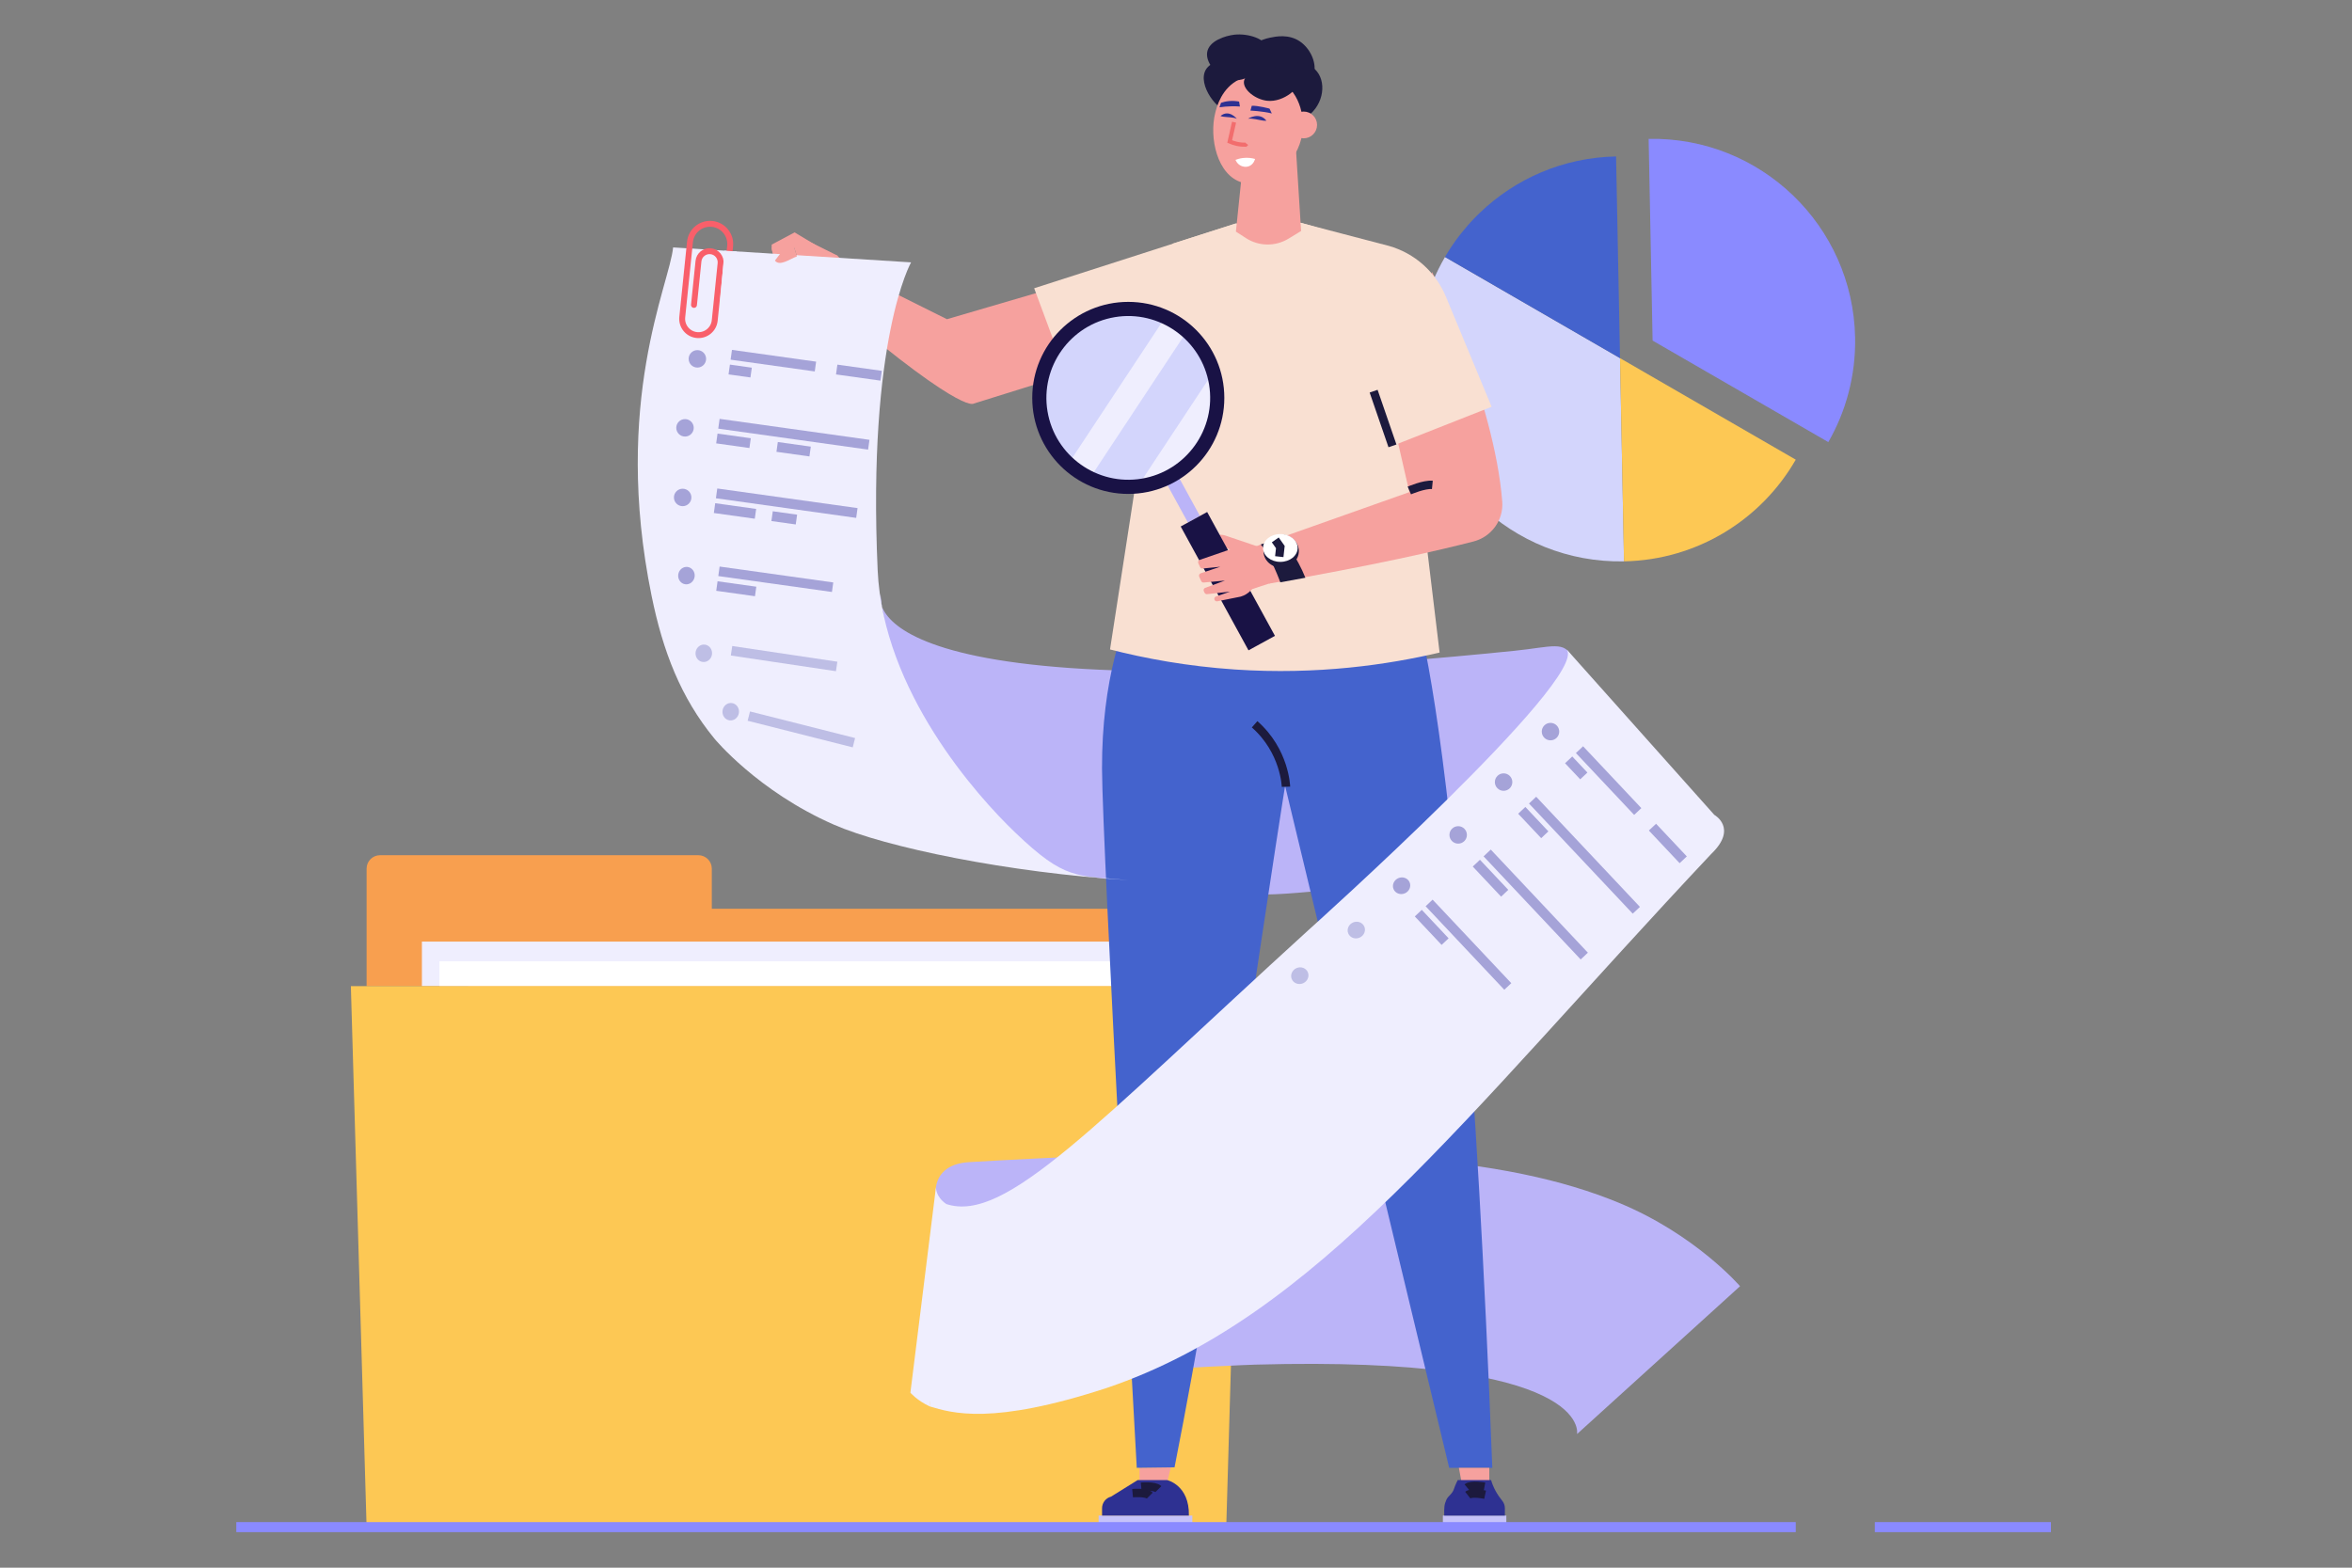 <?xml version="1.0" encoding="UTF-8"?>
<svg xmlns="http://www.w3.org/2000/svg" xmlns:xlink="http://www.w3.org/1999/xlink" version="1.1" id="Layer_1" x="0px" y="0px" width="600px" height="400px" viewBox="0 0 600 400" xml:space="preserve"><rect x="0" y="0" width="600" height="400" fill="#808080" stroke="none"/> <g> <path fill="#D3D5FC" d="M368.618,65.579c-4.621,7.92-7.191,17.169-6.999,27.009c0.56,28.529,24.141,51.203,52.67,50.644 l-1.017-51.849L368.618,65.579z"></path> <path fill="#FDC854" d="M458.1,117.285l-44.827-25.902l1.017,51.849C433.099,142.862,449.361,132.486,458.1,117.285z"></path> <path fill="#8A8AFF" d="M466.407,112.802c4.517-7.857,7.024-17.002,6.834-26.723c-0.56-28.529-24.142-51.204-52.671-50.645 l1.011,51.465L466.407,112.802z"></path> <path fill="#4463CD" d="M403.596,85.791l9.677,5.591l-1.009-51.465c-13.497,0.265-25.683,5.683-34.719,14.34l0,0l-0.001,0.001 c-0.21,0.201-0.418,0.404-0.624,0.607c-0.021,0.021-0.043,0.042-0.063,0.063c-0.186,0.185-0.371,0.371-0.554,0.559 c-0.03,0.03-0.06,0.061-0.089,0.092c-0.176,0.181-0.351,0.362-0.523,0.545c-0.031,0.034-0.064,0.068-0.096,0.103 c-0.173,0.184-0.344,0.369-0.514,0.555c-0.029,0.032-0.058,0.063-0.087,0.095c-0.177,0.195-0.353,0.392-0.526,0.59 c-0.02,0.022-0.039,0.044-0.059,0.066c-0.589,0.672-1.161,1.359-1.715,2.061c-0.008,0.011-0.016,0.021-0.024,0.032 c-0.168,0.214-0.336,0.43-0.501,0.647c-0.043,0.054-0.084,0.109-0.126,0.164c-0.13,0.174-0.261,0.349-0.391,0.524 c-0.054,0.074-0.107,0.148-0.162,0.222c-0.115,0.157-0.229,0.316-0.343,0.476c-0.061,0.083-0.12,0.168-0.179,0.252 c-0.106,0.151-0.212,0.304-0.315,0.456c-0.062,0.089-0.123,0.179-0.184,0.269c-0.102,0.15-0.204,0.301-0.304,0.452 c-0.061,0.092-0.121,0.184-0.182,0.276c-0.1,0.153-0.198,0.308-0.297,0.461c-0.058,0.091-0.116,0.181-0.173,0.271 c-0.104,0.168-0.21,0.337-0.313,0.507c-0.047,0.077-0.096,0.152-0.142,0.229c-0.15,0.247-0.297,0.495-0.442,0.744l0,0l0,0 L403.596,85.791z"></path> <g> <g> <rect x="119.392" y="231.873" fill="#F89F4F" width="193.427" height="22.316"></rect> <path fill="#F89F4F" d="M181.584,251.622H93.52v-29.981c0-1.896,1.537-3.432,3.433-3.432h81.2c1.895,0,3.432,1.536,3.432,3.432 V251.622z"></path> <rect x="107.63" y="240.247" fill="#EFEEFE" width="191.706" height="11.375"></rect> <rect x="112.095" y="245.276" fill="#FFFFFF" width="191.707" height="6.346"></rect> <polygon fill="#FDC854" points="312.818,389.648 93.52,389.648 89.507,251.622 316.831,251.622 "></polygon> </g> </g> <g> <path fill="#BBB4F8" d="M443.888,328.182c0,0-11.317-13.197-30.94-21.296c-28.152-11.617-70.895-15.942-165.649-10.37 c-9.569,0.562-8.567,7.955-8.567,7.955l2.868,55.667c0.563-9.357,78.513-11.944,78.513-11.944 c86.425-2.404,82.194,17.709,82.194,17.709L443.888,328.182z"></path> <g> <g> <path fill="#BBB4F8" d="M279.814,223.93c45.396,6.076,39.902,4.519,66.033,2.655l0.08-0.048 c14.531-6.557,26.616-12.946,35.959-18.24c0,0,1.378-9.448,22.678-30.765c1.98-1.979-2.601-6.877-3.536-9.57 c-1.617-4.648-5.229-2.876-14.616-1.919c-171.435,17.478-161.794-14.416-161.794-14.416s3.637,50.86,47.183,71.393 L279.814,223.93z"></path> </g> </g> <g> <g> <polygon fill="#F6A19E" points="290.683,374.522 290.683,377.858 293.594,380.899 296.679,379.545 297.818,377.858 298.678,374.411 "></polygon> <path fill="#4463CD" d="M357.782,145.829c0,0,14.711,16.823,22.91,228.694h-11.001l-45.638-189.716l-0.645-38.009 L357.782,145.829z"></path> <path fill="#4463CD" d="M302.184,134.748c0,0-21.158,16.64-21.057,61.32c0.046,20.011,8.864,178.454,8.864,178.454l9.637-0.124 c12.324-62.557,19.195-117.689,29.375-181.313c1.458-0.208,8.922-0.751,10.215-2.272c2.836-3.335,0.07-9.146,0.129-11.705 c0.239-10.232,0.305-33.631-0.358-42.256C330.8,137.531,309.875,135.498,302.184,134.748z"></path> <path fill="none" stroke="#1C1A3D" stroke-width="2.142" stroke-miterlimit="10" d="M328.052,200.741 c0,0-0.215-9.083-7.997-15.935"></path> <rect x="280.257" y="386.699" fill="#C5C2F9" width="23.912" height="2.949"></rect> <path fill="#2E3192" d="M297.721,377.643c0,0,5.733,1.241,5.566,9.057h-22.149v-1.866c0-1.397,0.944-2.617,2.297-2.965 l6.79-4.226H297.721z"></path> <polygon fill="#F6A19E" points="379.917,374.522 379.917,377.858 377.006,380.899 373.921,379.545 372.782,377.858 372.163,374.522 "></polygon> <rect x="368.083" y="386.699" fill="#C5C2F9" width="16.188" height="2.949"></rect> <path fill="#2E3192" d="M371.878,377.643c0,0-0.577,1.072-0.989,2.315c-0.428,1.289-1.461,1.702-1.91,2.698 c-0.56,1.242-0.593,1.989-0.547,4.043h15.465v-1.866c0-0.729-0.259-1.408-0.695-1.941c-1.272-1.556-2.267-3.319-2.826-5.249l0,0 H371.878z"></path> <path fill="none" stroke="#1C1A3D" stroke-width="2.142" stroke-miterlimit="10" d="M378.699,379.33 c0,0-3.397-0.63-4.424,0.229"></path> <path fill="none" stroke="#1C1A3D" stroke-width="2.142" stroke-miterlimit="10" d="M378.856,381.382 c0,0-3.376-0.733-4.429,0.095"></path> <path fill="none" stroke="#1C1A3D" stroke-width="2.142" stroke-miterlimit="10" d="M291.118,379.34 c0,0,3.439-0.329,4.386,0.618"></path> <path fill="none" stroke="#1C1A3D" stroke-width="2.142" stroke-miterlimit="10" d="M288.925,380.985 c0,0,3.438-0.328,4.386,0.619"></path> <path fill="#1C1A3D" d="M316.707,27.569c-0.384,0.352-1.164,1.098-2.282,1.16c-3.699,0.205-9.126-7.185-6.784-11.004 c1.241-2.021,4.476-2.75,7.784-2.296c0.841-1.184,3.647-4.806,8.551-5.814c1.505-0.31,4.76-0.978,7.608,0.94 c2.541,1.712,4.236,5.132,3.676,8.037C334.276,23.693,323.703,21.181,316.707,27.569z"></path> <path fill="#F9E0D2" d="M367.245,166.498L354.866,63.576l-22.953-6.723l-16.63,0.157l-16.122,5.151l-15.992,103.55 c8.991,2.305,19.726,4.304,31.908,5.119C336.197,172.24,354.121,169.582,367.245,166.498z"></path> <path fill="#F6A19E" d="M330.598,37.969l1.315,20.968l-3.21,1.958c-3.351,2.044-7.577,1.986-10.871-0.148l-2.549-1.652 l2.26-21.877L330.598,37.969z"></path> <path fill="#F6A19E" d="M365.326,69.412c0,0,15.851,32.72,17.899,58.545c0.374,4.717-2.724,9.01-7.305,10.195 c-8.514,2.203-24.919,6.012-52.194,10.764l-2.714-9.711l38.513-13.641l-5.067-22.117L365.326,69.412z"></path> <path fill="#1C1A3D" d="M332.58,30.313c4.928-2.799,5.916-8.807,3.448-11.986c-3.085-3.976-10.767-2.486-12.128,0.411 C322.685,21.329,325.849,26.483,332.58,30.313z"></path> <path fill="#F6A19E" d="M316.212,20.221c-4.587,2.222-5.799,6.993-6.191,8.535c-1.608,6.331,0.435,16.03,6.941,17.844 c6.11,1.703,13.282-4.348,14.968-11.098c1.218-4.873-0.033-11.672-5.188-14.75C323.82,19.009,319.737,18.514,316.212,20.221z"></path> <circle fill="#F6A19E" cx="332.573" cy="31.878" r="3.414"></circle> <path fill="#2E3192" d="M318.363,30.296c0,0,2.877-1.863,4.699,0.497c0,0-0.286,0.053-0.736-0.006 C321.187,30.638,319.455,30.132,318.363,30.296z"></path> <path fill="#2E3192" d="M315.521,30.31c0,0-1.981-2.53-4.163-0.721c0,0,0.23,0.124,0.633,0.182 C313.008,29.918,314.627,29.872,315.521,30.31z"></path> <path fill="#2E3192" d="M319.328,26.998l-0.337,1.227c0,0,3.039,0.118,5.449,0.724l-0.581-1.233 C323.859,27.715,320.856,26.898,319.328,26.998z"></path> <path fill="#2E3192" d="M316.099,25.921c0.071,0.419,0.141,0.838,0.212,1.258c-0.654-0.047-1.36-0.07-2.114-0.057 c-1.145,0.02-2.189,0.121-3.115,0.258c0.136-0.384,0.27-0.768,0.405-1.151c0.542-0.186,1.269-0.377,2.142-0.45 C314.635,25.696,315.486,25.799,316.099,25.921z"></path> <path fill="#F6A19E" stroke="#F26D6D" stroke-width="1.056" stroke-miterlimit="10" d="M314.81,31.172l-1.114,4.935 c0.49,0.214,1.103,0.434,1.825,0.593c0.867,0.19,1.636,0.235,2.24,0.227c0.032-0.025,0.14-0.11,0.251-0.253"></path> <path fill="#F9E0D2" d="M380.516,103.79l-11.688-28.146c-2.611-6.29-7.957-11.041-14.51-12.896l-22.535-5.896l22.755,57.183 L380.516,103.79z"></path> <path fill="#F6A19E" d="M217.786,69.591l23.781,11.854l50.64-14.826l-9.038,25.506l-34.823,10.869c0,0-3.229,3.177-41.862-30.47 L217.786,69.591z"></path> <polygon fill="#F9E0D2" points="315.283,57.01 263.818,73.55 273.274,99.01 299.357,93.086 "></polygon> <path fill="#1C1A3D" d="M331.524,19.945c0.479,2.295-3.968,6.227-8.261,5.767c-3.021-0.323-6.225-2.847-5.922-4.987 c0.311-2.212,4.253-3.212,6.232-3.43C326.722,16.95,331.1,17.901,331.524,19.945z"></path> <path fill="#1C1A3D" d="M323.52,12.701c0.45,3.167-4.557,8.454-9.248,7.71c-3.302-0.523-6.734-4.076-6.333-7.01 c0.415-3.031,4.771-4.302,6.949-4.549C318.351,8.459,323.119,9.88,323.52,12.701z"></path> <path fill="#F6A19E" d="M312.729,136.695l8.075,2.728l-5.382,1.7l-6.657-3.529l0.771-0.529 C310.474,136.421,311.668,136.283,312.729,136.695z"></path> <g> <rect x="299.694" y="119.855" transform="matrix(0.877 -0.48 0.48 0.877 -23.705 160.405)" fill="#BBB4F8" width="3.499" height="13.293"></rect> <circle fill="#191245" cx="287.827" cy="101.524" r="24.5"></circle> <g> <circle fill="#EFEEFE" cx="287.826" cy="101.521" r="21.805"></circle> </g> <path fill="#D3D5FC" d="M266.295,98.073c1.917-11.889,13.109-19.972,24.997-18.056c1.94,0.313,3.779,0.875,5.49,1.644 l-23.734,35.921C267.856,112.79,265.086,105.57,266.295,98.073z"></path> <path fill="#D3D5FC" d="M308.882,95.875l-18.014,27.265c-2.111,0.297-4.302,0.288-6.518-0.07 c-2.073-0.334-4.03-0.951-5.839-1.805l23.799-36.02C305.468,88.059,307.771,91.756,308.882,95.875z"></path> <g> <g> <path fill="#191245" d="M284.097,79.112c12.359-2.057,24.086,6.325,26.142,18.683c2.057,12.358-6.325,24.086-18.684,26.142 c-12.359,2.057-24.084-6.326-26.141-18.683C263.357,92.895,271.738,81.167,284.097,79.112z M284.398,80.919 c-11.362,1.89-19.067,12.671-17.176,24.033c1.89,11.361,12.671,19.067,24.033,17.176 c11.362-1.89,19.067-12.672,17.177-24.033C306.541,86.734,295.76,79.028,284.398,80.919z"></path> </g> </g> <rect x="309.445" y="130.115" transform="matrix(0.877 -0.48 0.48 0.877 -32.64 168.757)" fill="#191245" width="7.697" height="36.033"></rect> </g> <path fill="#FFFFFF" d="M315.179,40.791c0.073,0.186,0.448,1.087,1.454,1.532c0.215,0.095,1.061,0.453,2.001,0.078 c1.196-0.477,1.505-1.724,1.532-1.844c-0.703-0.198-1.823-0.411-3.169-0.234C316.271,40.418,315.658,40.604,315.179,40.791z"></path> <path fill="#F6A19E" d="M320.501,148.054l0.343-1.407c0.133-0.548,0.078-1.125-0.157-1.636l-2.901-6.328l-2.79,1.094 l-8.988,3.09c-0.319,0.151-0.457,0.53-0.31,0.851l0.446,0.974c0.116,0.253,0.382,0.403,0.658,0.372l4.5-0.458l-4.992,1.667 c-0.369,0.118-0.55,0.531-0.39,0.883l0.507,1.105c0.116,0.253,0.382,0.403,0.658,0.372l5.397-0.498l-5.063,1.867 c-0.332,0.15-0.474,0.549-0.31,0.876l0.183,0.369c0.127,0.251,0.401,0.392,0.679,0.349l5.809-0.632l-3.651,1.251 c-0.313,0.154-0.447,0.529-0.301,0.847l0,0c0.133,0.289,0.457,0.439,0.764,0.352l5.891-1.18 C318.476,151.665,320.011,150.068,320.501,148.054z"></path> <polygon fill="#F6A19E" points="316.313,140.654 325.34,137.84 326.773,147.899 317.93,150.802 "></polygon> </g> <ellipse fill="#1C1A3D" cx="326.824" cy="140.612" rx="4.517" ry="4.204"></ellipse> <path fill="#1C1A3D" d="M327.221,137.158c0,0,3.88,5.386,5.781,10.254l-6.389,1.163c0,0-2.438-6.746-4.999-9.652L327.221,137.158 z"></path> <ellipse fill="#FFFFFF" cx="326.617" cy="139.815" rx="4.413" ry="3.55"></ellipse> <line fill="none" stroke="#1C1A3D" stroke-width="2.142" stroke-miterlimit="10" x1="355.22" y1="113.765" x2="350.414" y2="99.811"></line> <path fill="none" stroke="#1C1A3D" stroke-width="2.142" stroke-miterlimit="10" d="M359.525,125.148 c0,0,3.797-1.633,5.874-1.425"></path> <polyline fill="none" stroke="#1C1A3D" stroke-width="2.142" stroke-miterlimit="10" points="325.326,137.755 326.617,139.589 326.346,142.029 "></polyline> </g> <path fill="#F6A19E" d="M213.618,65.265l-11.338-3.6l-0.04,0.062l1.833,4.575l4.712,3.014c-0.154,0.342-0.308,0.684-0.462,1.026 c-1.594-0.52-3.189-1.039-4.784-1.558c0.313,1.041,0.624,2.081,0.936,3.122l11.638,5.613l4.207-5.979L213.618,65.265z"></path> <path fill="#F6A19E" d="M213.679,65.231l-10.77-5.331l-5.832,3.749l0.038,0.932c0.04,0.968,0.872,1.924,1.686,2.45l2.876-4.436 l10.128,6.544l1.618-2.006L213.679,65.231z"></path> <path fill="#F6A19E" d="M212.484,65.241l-10.508-4.316l-0.043,0.055l1.386,4.499l4.249,3.238c-0.174,0.313-0.348,0.627-0.521,0.94 c-1.476-0.619-2.954-1.239-4.43-1.858c0.215,1.015,0.43,2.03,0.645,3.044l10.637,6.256l4.473-5.359L212.484,65.241z"></path> <path fill="#F6A19E" d="M212.545,65.213l-9.832-5.919l-5.845,3.11l-0.037,0.89c-0.038,0.924,0.68,1.9,1.411,2.464l3.087-3.997 l9.126,7.024l1.698-1.783L212.545,65.213z"></path> <g> <path fill="#EFEEFE" d="M287.961,224.575c-30.64-1.896-62.005-8.362-75.27-14.178c-19.444-8.524-30.468-21.968-30.468-21.968 c-8.569-10.446-13.114-22.254-15.998-36.393c-10.115-49.595,4.625-79.574,5.486-88.907l60.708,3.815 c0,0-11.175,19.549-8.525,78.549c1.387,30.855,25.271,57.541,35.114,66.956C271.805,224.689,274.441,223.315,287.961,224.575"></path> <circle fill="#A5A3D8" cx="177.901" cy="91.561" r="2.228"></circle> <line fill="none" stroke="#A5A3D8" stroke-width="2.521" stroke-miterlimit="10" x1="186.553" y1="90.522" x2="208.02" y2="93.526"></line> <line fill="none" stroke="#A5A3D8" stroke-width="2.521" stroke-miterlimit="10" x1="213.444" y1="94.285" x2="224.782" y2="95.871"></line> <line fill="none" stroke="#A5A3D8" stroke-width="2.521" stroke-miterlimit="10" x1="186.027" y1="94.28" x2="191.613" y2="95.061"></line> <circle fill="#A5A3D8" cx="174.746" cy="109.16" r="2.228"></circle> <line fill="none" stroke="#A5A3D8" stroke-width="2.521" stroke-miterlimit="10" x1="183.399" y1="108.122" x2="221.627" y2="113.471"></line> <line fill="none" stroke="#A5A3D8" stroke-width="2.521" stroke-miterlimit="10" x1="198.249" y1="114.031" x2="206.662" y2="115.208"></line> <line fill="none" stroke="#A5A3D8" stroke-width="2.521" stroke-miterlimit="10" x1="182.873" y1="111.879" x2="191.354" y2="113.066"></line> <circle fill="#A5A3D8" cx="174.15" cy="126.924" r="2.228"></circle> <line fill="none" stroke="#A5A3D8" stroke-width="2.521" stroke-miterlimit="10" x1="182.802" y1="125.886" x2="218.589" y2="130.893"></line> <line fill="none" stroke="#A5A3D8" stroke-width="2.521" stroke-miterlimit="10" x1="196.963" y1="131.699" x2="203.169" y2="132.567"></line> <line fill="none" stroke="#A5A3D8" stroke-width="2.521" stroke-miterlimit="10" x1="182.276" y1="129.644" x2="192.722" y2="131.105"></line> <ellipse transform="matrix(0.99 0.139 -0.139 0.99 22.073 -22.889)" fill="#A5A3D8" cx="175.206" cy="146.874" rx="2.108" ry="2.228"></ellipse> <ellipse transform="matrix(0.99 0.139 -0.139 0.99 24.822 -23.285)" fill="#BEBEE5" cx="179.681" cy="166.666" rx="2.108" ry="2.228"></ellipse> <ellipse transform="matrix(0.99 0.139 -0.139 0.99 27.005 -24.124)" fill="#BEBEE5" cx="186.514" cy="181.61" rx="2.108" ry="2.228"></ellipse> <line fill="none" stroke="#A5A3D8" stroke-width="2.452" stroke-miterlimit="10" x1="183.408" y1="145.771" x2="212.399" y2="149.828"></line> <line fill="none" stroke="#A5A3D8" stroke-width="2.452" stroke-miterlimit="10" x1="182.882" y1="149.53" x2="192.766" y2="150.913"></line> <path fill="#EFEEFE" d="M437.33,207.92l-37.649-42.199c5.625,7.498-65.893,71.592-65.893,71.592 c-54.907,50.047-77.305,74.91-92.401,69.893l-4.258,51.626c5.726,1.729,15.918,4.897,45.201-4.692 c53.443-18.115,90.26-68.21,154.176-136.224C443.438,211.294,437.33,207.92,437.33,207.92z"></path> <g> <circle fill="#A5A3D8" cx="395.534" cy="186.67" r="2.228"></circle> <line fill="none" stroke="#A5A3D8" stroke-width="2.521" stroke-miterlimit="10" x1="402.932" y1="191.277" x2="417.791" y2="207.057"></line> <line fill="none" stroke="#A5A3D8" stroke-width="2.521" stroke-miterlimit="10" x1="421.546" y1="211.045" x2="429.395" y2="219.379"></line> <line fill="none" stroke="#A5A3D8" stroke-width="2.521" stroke-miterlimit="10" x1="400.169" y1="193.878" x2="404.034" y2="197.983"></line> <circle fill="#A5A3D8" cx="383.57" cy="199.55" r="2.228"></circle> <line fill="none" stroke="#A5A3D8" stroke-width="2.521" stroke-miterlimit="10" x1="390.968" y1="204.156" x2="417.431" y2="232.26"></line> <line fill="none" stroke="#A5A3D8" stroke-width="2.521" stroke-miterlimit="10" x1="388.206" y1="206.758" x2="394.076" y2="212.993"></line> <circle fill="#A5A3D8" cx="371.985" cy="213.029" r="2.227"></circle> <line fill="none" stroke="#A5A3D8" stroke-width="2.521" stroke-miterlimit="10" x1="379.382" y1="217.636" x2="404.154" y2="243.944"></line> <line fill="none" stroke="#A5A3D8" stroke-width="2.521" stroke-miterlimit="10" x1="376.619" y1="220.237" x2="383.851" y2="227.916"></line> <ellipse transform="matrix(0.405 0.914 -0.914 0.405 419.433 -192.32)" fill="#A5A3D8" cx="357.486" cy="226.112" rx="2.107" ry="2.229"></ellipse> <ellipse transform="matrix(0.405 0.914 -0.914 0.405 422.904 -174.988)" fill="#BEBEE5" cx="345.891" cy="237.412" rx="2.108" ry="2.228"></ellipse> <ellipse transform="matrix(0.405 0.914 -0.914 0.405 424.963 -154.883)" fill="#BEBEE5" cx="331.474" cy="249.046" rx="2.108" ry="2.229"></ellipse> <line fill="none" stroke="#A5A3D8" stroke-width="2.452" stroke-miterlimit="10" x1="364.572" y1="230.387" x2="384.642" y2="251.7"></line> <line fill="none" stroke="#A5A3D8" stroke-width="2.452" stroke-miterlimit="10" x1="361.81" y1="232.989" x2="368.651" y2="240.254"></line> </g> <line fill="none" stroke="#BEBEE5" stroke-width="2.452" stroke-miterlimit="10" x1="186.616" y1="166.045" x2="213.433" y2="170.047"></line> <line fill="none" stroke="#BEBEE5" stroke-width="2.452" stroke-miterlimit="10" x1="191.027" y1="182.715" x2="217.833" y2="189.504"></line> <path fill="#EFEEFE" d="M241.387,307.205c-2.777-1.906-2.62-4.304-2.62-4.304l-6.521,52.453c0,0,1.655,1.953,4.882,3.477 l7.006-44.273L241.387,307.205z"></path> </g> <path fill="#F6A19E" d="M197.682,66.486l0.011,0.013c1.211,1.543,3.731-0.384,5.572-1.062l0.054,0.041l-1.386-4.499 L197.682,66.486z"></path> </g> <path fill="none" stroke="#F95F6A" stroke-width="1.506" stroke-linecap="round" stroke-linejoin="round" stroke-miterlimit="10" d=" M184.917,75.826l1.34-13.047c0.291-2.828-1.766-5.356-4.595-5.647l0,0c-2.829-0.29-5.357,1.767-5.647,4.595l-1.971,19.197 c-0.235,2.288,1.429,4.333,3.716,4.567l0,0c2.287,0.235,4.332-1.429,4.567-3.716l1.496-14.566c0.16-1.558-0.973-2.951-2.53-3.111 l0,0c-1.559-0.16-2.951,0.973-3.111,2.531L177.034,77.8"></path> <polygon fill="#EFEEFE" points="184.814,63.968 183.683,76.942 186.718,77.1 187.917,64.163 "></polygon> <line fill="none" stroke="#8A8AFF" stroke-width="2.559" stroke-miterlimit="10" x1="60.281" y1="389.648" x2="458.1" y2="389.648"></line> <line fill="none" stroke="#8A8AFF" stroke-width="2.559" stroke-miterlimit="10" x1="478.271" y1="389.648" x2="523.196" y2="389.648"></line> </g> </svg>
